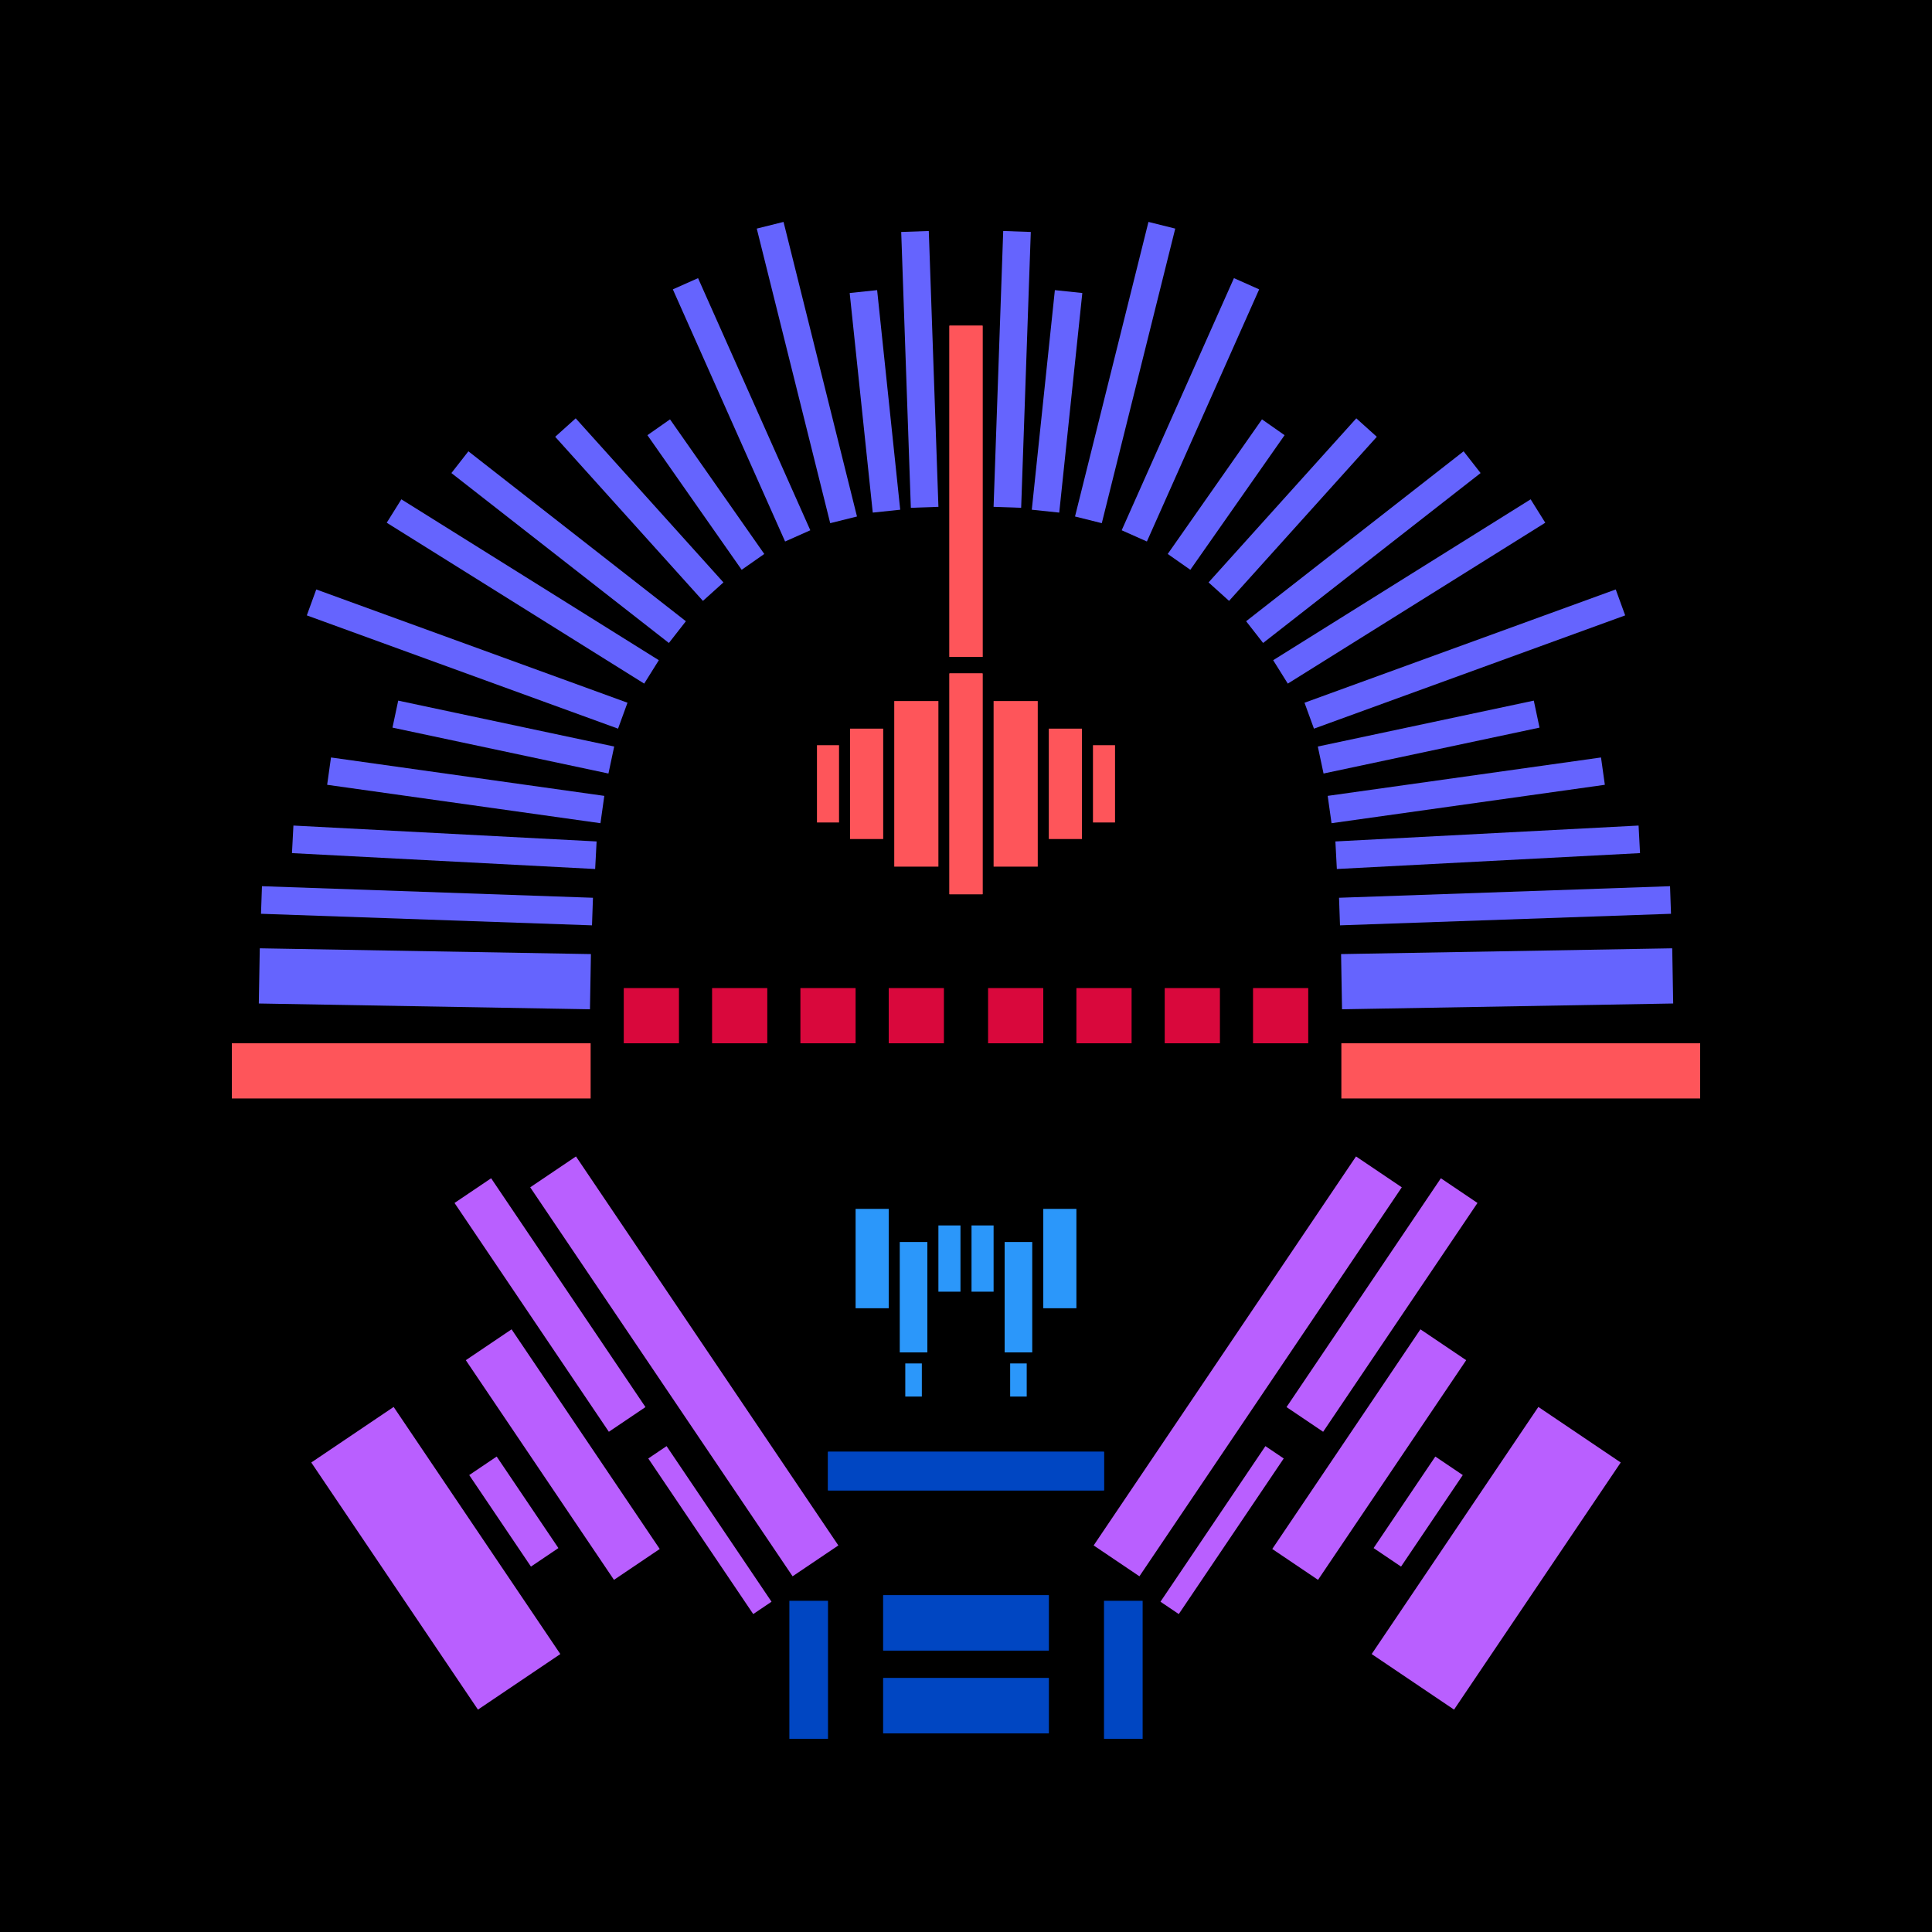 <svg xmlns='http://www.w3.org/2000/svg' preserveAspectRatio='xMinYMin meet' viewBox='0 0 350 350'> <filter id='neon' y='-2' x='-1' width='350' height='350'><feDropShadow flood-color='#3f285e' dx='0' dy='5' flood-opacity='1' stdDeviation='2' result='shadow'/><feOffset in='StrokePaint' dx='0' dy='2' result='offStrPnt'/><feFlood flood-color='#E0F2F3' flood-opacity='0.2' result='flood1' /><feOffset in='SourceGraphic' dx='0' dy='-1' result='offFlood'/><feOffset in='SourceGraphic' dx='0' dy='3' result='offShadow'/><feComposite in='flood1' in2='offFlood' operator='in'  result='cmpFlood' /><feComposite in='shadow' in2='offShadow' operator='in'  result='cmpSha' /><feGaussianBlur in='offStrPnt' stdDeviation='3.5' result='bStrokeP'/><feGaussianBlur in='cmpFlood' stdDeviation='0.8' result='bFlood'/><feGaussianBlur in='cmpSha' stdDeviation='0.4' result='bShadow'/><feMerge><feMergeNode in='bStrokeP'/><feMergeNode in='SourceGraphic'/><feMergeNode in='bFlood'/><feMergeNode in='bshadow'/></feMerge></filter><rect width='100%'  height='100%' fill='#000000'/> <g filter='url(#neon)' ><rect x='160' y= '300' width='30 ' height=  '10 '  fill= '#0046C2' /><rect x='160' y= '285' width='30 ' height=  '10 '  fill= '#0046C2' /><rect x='143' y= '286' width='7  ' height=  '25 '  fill= '#0046C2' /><rect x='150' y= '259' width='50 ' height=  '7  '  fill= '#0046C2' /><rect x='70 ' y= '251' width='18 ' height=  '54 '  fill= '#b95fff' transform = '  translate( -142   , 92  ) rotate ( -34)'  /><rect x='96 ' y= '207' width='8  ' height=  '50 '  fill= '#b95fff' transform = '  translate( -113   , 96  ) rotate ( -34)'  /><rect x='97 ' y= '236' width='10 ' height=  '48 '  fill= '#b95fff' transform = '  translate( -128   , 101 ) rotate ( -34)'  /><rect x='127' y= '256' width='4  ' height=  '34 '  fill= '#b95fff' transform = '  translate( -131   , 119 ) rotate ( -34)'  /><rect x='90 ' y= '260' width='6  ' height=  '20 '  fill= '#b95fff' transform = '  translate( -135   , 98  ) rotate ( -34)'  /><rect x='119' y= '201' width='10 ' height=  '85 '  fill= '#b95fff' transform = '  translate( -115   , 111 ) rotate ( -34)'  /><rect x='160' y= '300' width='30 ' height=  '10 '  fill= '#0046C2' transform= 'scale(-1,1) translate(-350,0)'/><rect x='160' y= '285' width='30 ' height=  '10 '  fill= '#0046C2' transform= 'scale(-1,1) translate(-350,0)'/><rect x='143' y= '286' width='7  ' height=  '25 '  fill= '#0046C2' transform= 'scale(-1,1) translate(-350,0)'/><rect x='150' y= '259' width='50 ' height=  '7  '  fill= '#0046C2' transform= 'scale(-1,1) translate(-350,0)'/><rect x='70 ' y= '251' width='18 ' height=  '54 '  fill= '#b95fff' transform = ' scale(-1,1)  translate(-350,0) translate( -142   , 92  ) rotate ( -34)'  /><rect x='96 ' y= '207' width='8  ' height=  '50 '  fill= '#b95fff' transform = ' scale(-1,1)  translate(-350,0) translate( -113   , 96  ) rotate ( -34)'  /><rect x='97 ' y= '236' width='10 ' height=  '48 '  fill= '#b95fff' transform = ' scale(-1,1)  translate(-350,0) translate( -128   , 101 ) rotate ( -34)'  /><rect x='127' y= '256' width='4  ' height=  '34 '  fill= '#b95fff' transform = ' scale(-1,1)  translate(-350,0) translate( -131   , 119 ) rotate ( -34)'  /><rect x='90 ' y= '260' width='6  ' height=  '20 '  fill= '#b95fff' transform = ' scale(-1,1)  translate(-350,0) translate( -135   , 98  ) rotate ( -34)'  /><rect x='119' y= '201' width='10 ' height=  '85 '  fill= '#b95fff' transform = ' scale(-1,1)  translate(-350,0) translate( -115   , 111 ) rotate ( -34)'  /><rect x='172' y= '118' width='6  ' height=  '40 '  fill= '#FE555A' /><rect x='172' y= '55 ' width='6  ' height=  '60 '  fill= '#FE555A' /><rect x='162' y= '123' width='8  ' height=  '30 '  fill= '#FE555A' /><rect x='154' y= '128' width='6  ' height=  '20 '  fill= '#FE555A' /><rect x='148' y= '131' width='4  ' height=  '14 '  fill= '#FE555A' /><rect x='42 ' y= '185' width='65 ' height=  '10 '  fill= '#FE555A' /><rect x='47 ' y= '158' width='60 ' height=  '5  '  fill= '#6564FE' transform = '  translate( 6   , -3  ) rotate ( 2  )'  /><rect x='47 ' y= '168' width='60 ' height=  '10 '  fill= '#6564FE' transform = '  translate( 3   , -1  ) rotate ( 1  )'  /><rect x='53 ' y= '148' width='55 ' height=  '5  '  fill= '#6564FE' transform = '  translate( 153 , 304 ) rotate ( -177  )'  /><rect x='59 ' y= '138' width='50 ' height=  '5  '  fill= '#6564FE' transform = '  translate( 148 , 290 ) rotate ( -172  )'  /><rect x='67 ' y= '101' width='55 ' height=  '5  '  fill= '#6564FE' transform = '  translate( 120 , 241 ) rotate ( -148  )'  /><rect x='78 ' y= '92 ' width='50 ' height=  '5  '  fill= '#6564FE' transform = '  translate( 126 , 233 ) rotate ( -142  )'  /><rect x='95 ' y= '86 ' width='40 ' height=  '5  '  fill= '#6564FE' transform = '  translate( 127 , 233 ) rotate ( -132  )'  /><rect x='125' y= '70 ' width='5  ' height=  '29.77 '  fill= '#6564FE' transform = '  translate( 281 , 82  ) rotate ( 145)'  /><rect x='119' y= '61 ' width='55 ' height=  '5  '  fill= '#6564FE' transform = '  translate( 120 , 221 ) rotate ( -104  )'  /><rect x='139' y= '66 ' width='40 ' height=  '5  '  fill= '#6564FE' transform = '  translate( 107 , 234 ) rotate ( -96)'  /><rect x='142' y= '60 ' width='50 ' height=  '5  '  fill= '#6564FE' transform = '  translate( 110 , 232 ) rotate ( -92)'  /><rect x='132' y= '45 ' width='5  ' height=  '50 '  fill= '#6564FE' transform = '  translate( -17 , 61  ) rotate ( -24)'  /><rect x='89 ' y= '110' width='5  ' height=  '40 '  fill= '#6564FE' transform = '  translate( -55 , 192 ) rotate ( -78)'  /><rect x='55 ' y= '113' width='60 ' height=  '5  '  fill= '#6564FE' transform = '  translate( 125 , 253 ) rotate ( -160  )'  /><rect x='172' y= '118' width='6  ' height=  '40 '  fill= '#FE555A' transform= 'scale(-1,1) translate(-350,0)'/><rect x='172' y= '55 ' width='6  ' height=  '60 '  fill= '#FE555A' transform= 'scale(-1,1) translate(-350,0)'/><rect x='162' y= '123' width='8  ' height=  '30 '  fill= '#FE555A' transform= 'scale(-1,1) translate(-350,0)'/><rect x='154' y= '128' width='6  ' height=  '20 '  fill= '#FE555A' transform= 'scale(-1,1) translate(-350,0)'/><rect x='148' y= '131' width='4  ' height=  '14 '  fill= '#FE555A' transform= 'scale(-1,1) translate(-350,0)'/><rect x='42 ' y= '185' width='65 ' height=  '10 '  fill= '#FE555A' transform= 'scale(-1,1) translate(-350,0)'/><rect x='47 ' y= '158' width='60 ' height=  '5  '  fill= '#6564FE' transform = ' scale(-1,1)  translate(-350,0) translate( 6   , -3  ) rotate ( 2  )'  /><rect x='47 ' y= '168' width='60 ' height=  '10 '  fill= '#6564FE' transform = ' scale(-1,1)  translate(-350,0) translate( 3   , -1  ) rotate ( 1  )'  /><rect x='53 ' y= '148' width='55 ' height=  '5  '  fill= '#6564FE' transform = ' scale(-1,1)  translate(-350,0) translate( 153 , 304 ) rotate ( -177  )'  /><rect x='59 ' y= '138' width='50 ' height=  '5  '  fill= '#6564FE' transform = ' scale(-1,1)  translate(-350,0) translate( 148 , 290 ) rotate ( -172  )'  /><rect x='67 ' y= '101' width='55 ' height=  '5  '  fill= '#6564FE' transform = ' scale(-1,1)  translate(-350,0) translate( 120 , 241 ) rotate ( -148  )'  /><rect x='78 ' y= '92 ' width='50 ' height=  '5  '  fill= '#6564FE' transform = ' scale(-1,1)  translate(-350,0) translate( 126 , 233 ) rotate ( -142  )'  /><rect x='95 ' y= '86 ' width='40 ' height=  '5  '  fill= '#6564FE' transform = ' scale(-1,1)  translate(-350,0) translate( 127 , 233 ) rotate ( -132  )'  /><rect x='125' y= '70 ' width='5  ' height=  '29.77 '  fill= '#6564FE' transform = ' scale(-1,1)  translate(-350,0) translate( 281 , 82  ) rotate ( 145)'  /><rect x='119' y= '61 ' width='55 ' height=  '5  '  fill= '#6564FE' transform = ' scale(-1,1)  translate(-350,0) translate( 120 , 221 ) rotate ( -104  )'  /><rect x='139' y= '66 ' width='40 ' height=  '5  '  fill= '#6564FE' transform = ' scale(-1,1)  translate(-350,0) translate( 107 , 234 ) rotate ( -96)'  /><rect x='142' y= '60 ' width='50 ' height=  '5  '  fill= '#6564FE' transform = ' scale(-1,1)  translate(-350,0) translate( 110 , 232 ) rotate ( -92)'  /><rect x='132' y= '45 ' width='5  ' height=  '50 '  fill= '#6564FE' transform = ' scale(-1,1)  translate(-350,0) translate( -17 , 61  ) rotate ( -24)'  /><rect x='89 ' y= '110' width='5  ' height=  '40 '  fill= '#6564FE' transform = ' scale(-1,1)  translate(-350,0) translate( -55 , 192 ) rotate ( -78)'  /><rect x='55 ' y= '113' width='60 ' height=  '5  '  fill= '#6564FE' transform = ' scale(-1,1)  translate(-350,0) translate( 125 , 253 ) rotate ( -160  )'  /><rect x='155' y= '215' width='6  ' height=  '18 '  fill= '#2b97fa' /><rect x='164' y= '243' width='3  ' height=  '6  '  fill= '#2b97fa' /><rect x='163' y= '221' width='5  ' height=  '20 '  fill= '#2b97fa' /><rect x='170' y= '218' width='4  ' height=  '12 '  fill= '#2b97fa' /><rect x='155' y= '215' width='6  ' height=  '18 '  fill= '#2b97fa' transform= 'scale(-1,1) translate(-350,0)'/><rect x='164' y= '243' width='3  ' height=  '6  '  fill= '#2b97fa' transform= 'scale(-1,1) translate(-350,0)'/><rect x='163' y= '221' width='5  ' height=  '20 '  fill= '#2b97fa' transform= 'scale(-1,1) translate(-350,0)'/><rect x='170' y= '218' width='4  ' height=  '12 '  fill= '#2b97fa' transform= 'scale(-1,1) translate(-350,0)'/></g><g fill-opacity='0.85'><rect x='113' y= '175' width='10 ' height=  '10 '  fill= '#FF0A47' filter='url(#neon)'  /><rect x='129' y= '175' width='10 ' height=  '10 '  fill= '#FF0A47' filter='url(#neon)'  /><rect x='145' y= '175' width='10 ' height=  '10 '  fill= '#FF0A47' filter='url(#neon)'  /><rect x='161' y= '175' width='10 ' height=  '10 '  fill= '#FF0A47' filter='url(#neon)'  /><rect x='113' y= '175' width='10 ' height=  '10 '  fill= '#FF0A47' filter='url(#neon)'  transform= 'scale(-1,1) translate(-350,0)'/><rect x='129' y= '175' width='10 ' height=  '10 '  fill= '#FF0A47' filter='url(#neon)'  transform= 'scale(-1,1) translate(-350,0)'/><rect x='145' y= '175' width='10 ' height=  '10 '  fill= '#FF0A47' filter='url(#neon)'  transform= 'scale(-1,1) translate(-350,0)'/><rect x='161' y= '175' width='10 ' height=  '10 '  fill= '#FF0A47' filter='url(#neon)'  transform= 'scale(-1,1) translate(-350,0)'/></g></svg>